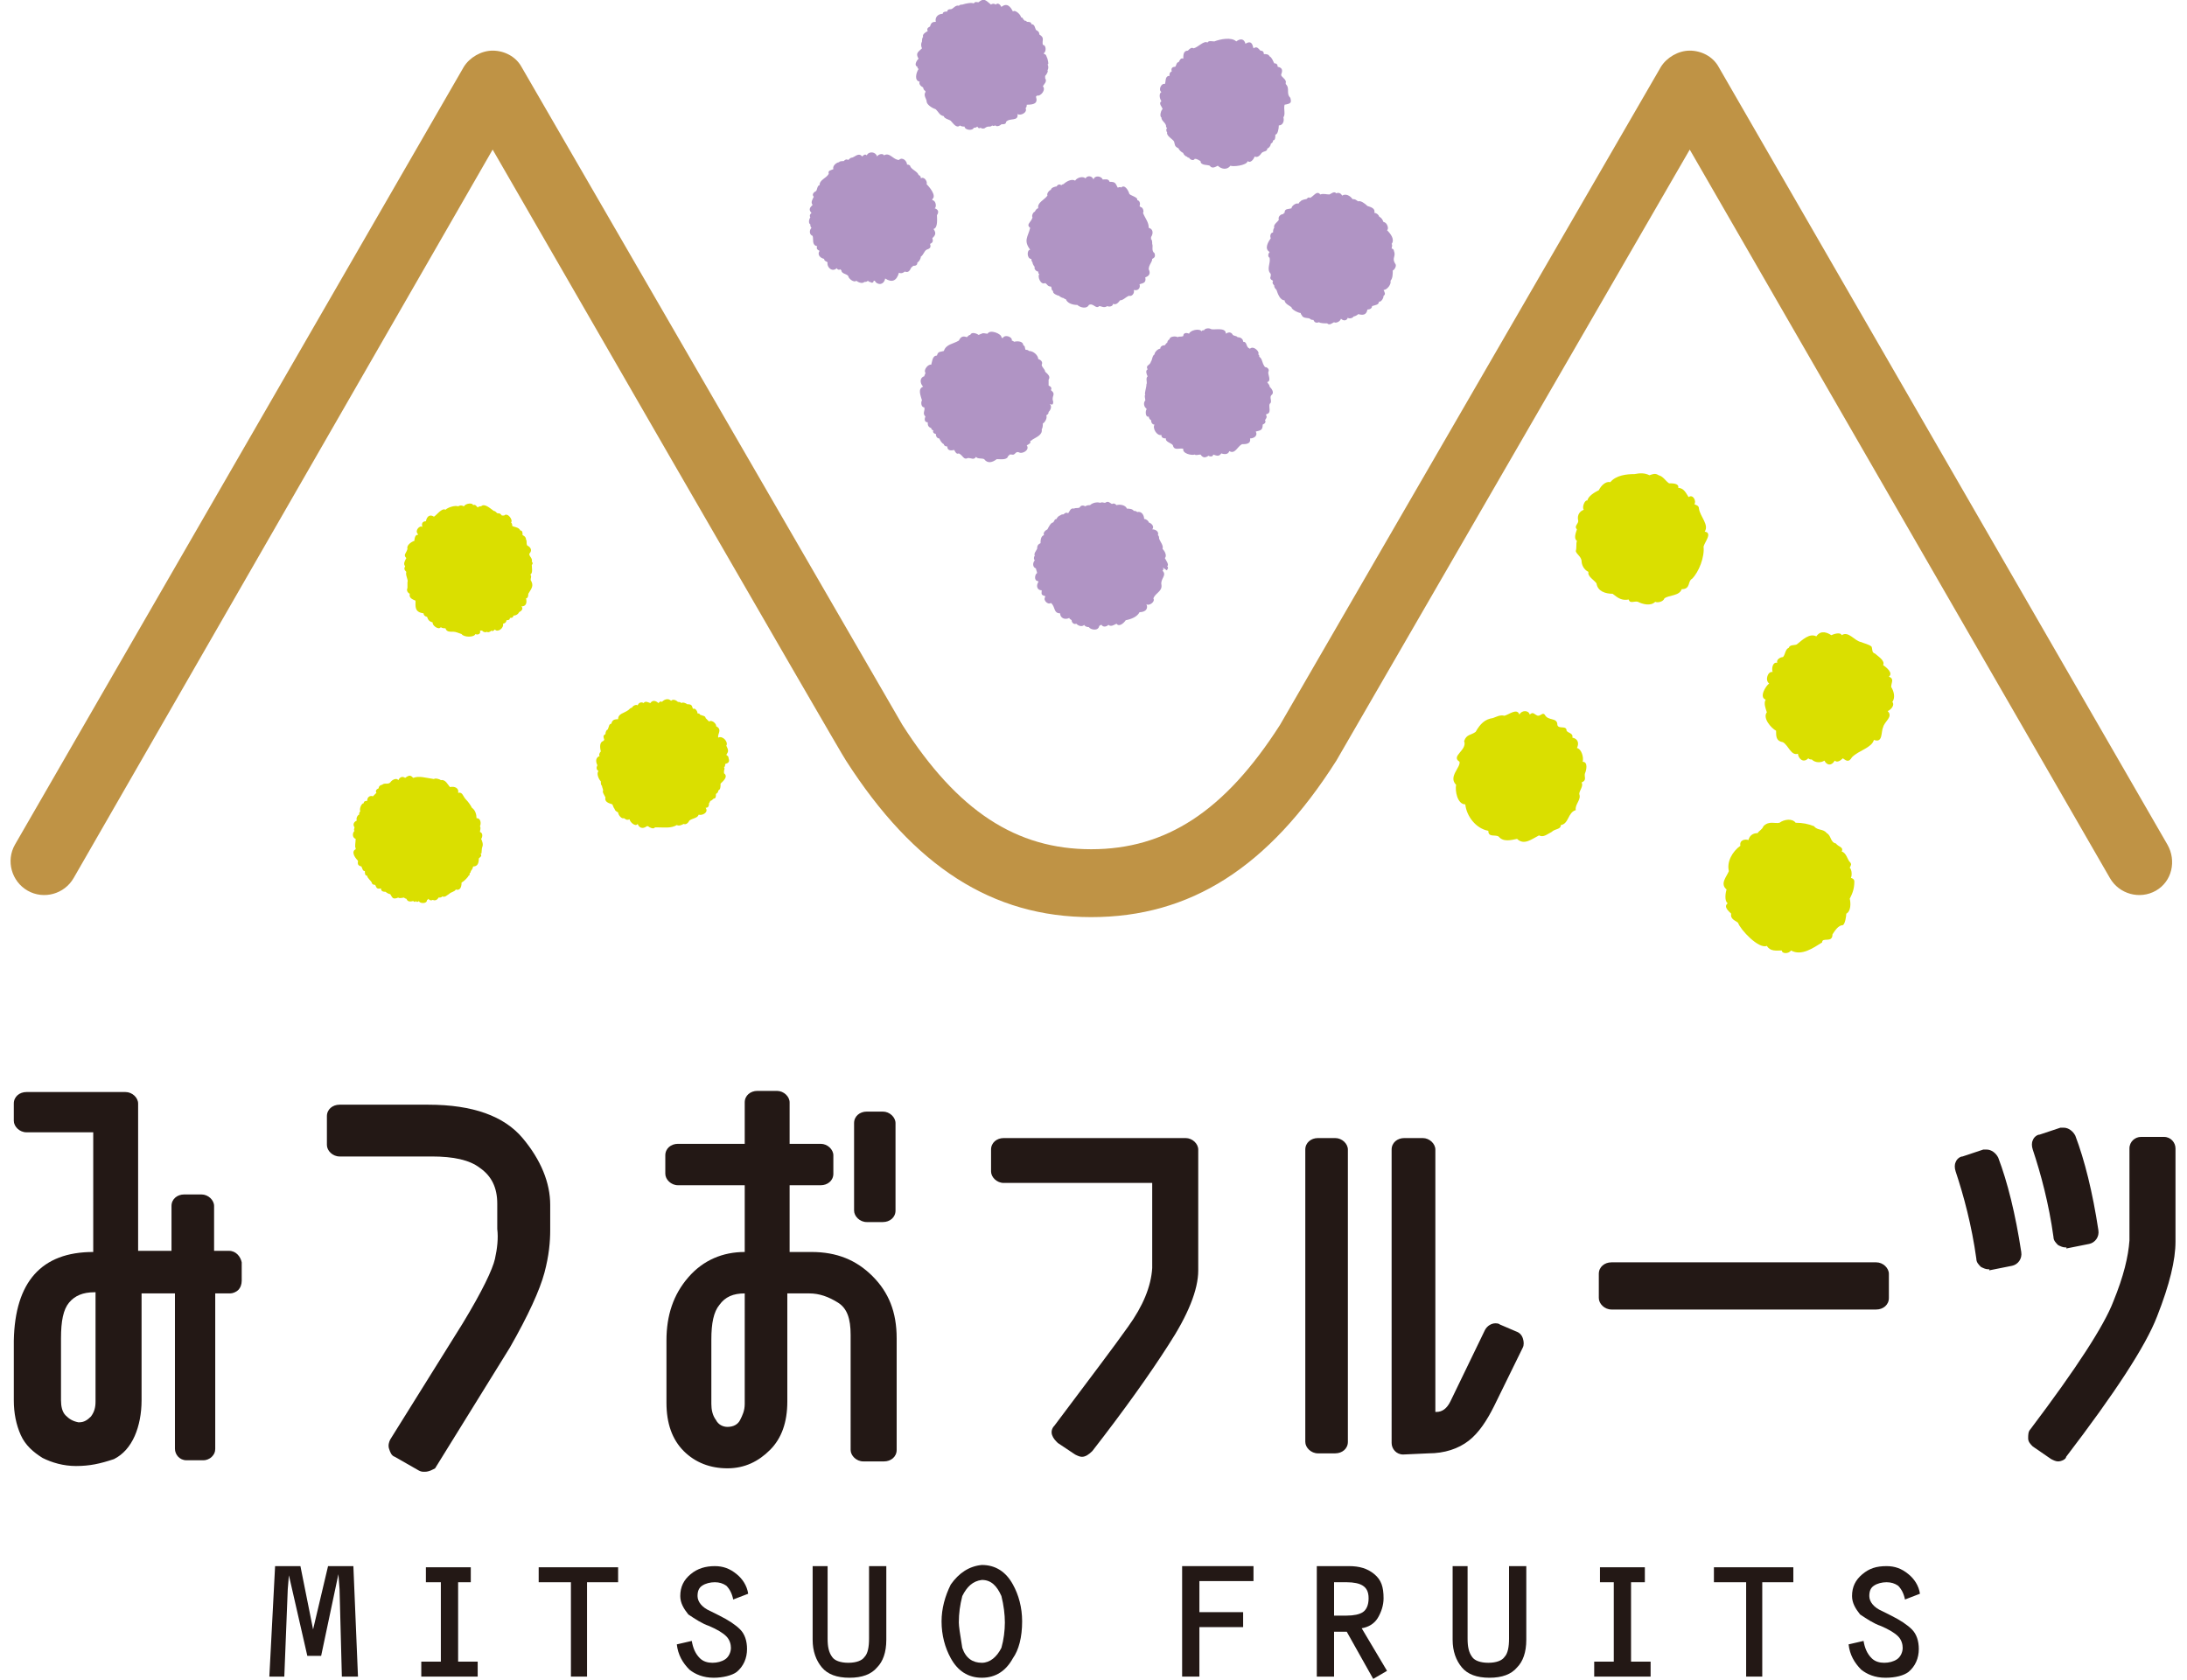 <?xml version="1.0" encoding="utf-8"?>
<!-- Generator: Adobe Illustrator 26.5.3, SVG Export Plug-In . SVG Version: 6.00 Build 0)  -->
<svg version="1.1" id="レイヤー_1" xmlns="http://www.w3.org/2000/svg" xmlns:xlink="http://www.w3.org/1999/xlink" x="0px"
	 y="0px" viewBox="0 0 190 146" style="enable-background:new 0 0 190 146;" xml:space="preserve">
<style type="text/css">
	.st0{fill:#DADF00;}
	.st1{fill:#DAE000;}
	.st2{fill:#BF9345;}
	.st3{fill:#B094C4;}
	.st4{fill:#231815;}
</style>
<g>
	<g>
		<path class="st0" d="M137.7,67.2c0.1-0.2,0.3-1-0.2-1c0.1-0.4-0.1-1.1-0.5-1.2c0.2-0.4,0.1-0.8-0.4-0.9c0.1-0.4-0.4-0.4-0.5-0.6
			c0-0.5-0.7-0.1-0.8-0.5c0-0.7-0.8-0.3-1.1-0.9c-0.2-0.2-0.3,0.1-0.6,0.1c-0.3-0.1-0.4-0.4-0.7-0.1c-0.1-0.4-0.7-0.4-0.9,0
			c-0.2-0.6-0.9,0-1.3,0.1c-0.4-0.1-0.7,0.1-1,0.2c-0.7,0.1-1.1,0.5-1.5,1.2c-0.4,0.3-0.8,0.2-1,0.8c0.3,0.8-1.2,1.3-0.4,1.8
			c0.1,0.5-1,1.3-0.3,2c-0.1,0.5,0.1,1.7,0.8,1.7c0.1,1,0.9,2.1,2,2.3c0,0.6,0.6,0.3,0.9,0.5c0.4,0.5,1.1,0.3,1.6,0.2
			c0.6,0.6,1.3,0,1.9-0.3c0.4,0.2,0.7-0.1,1.1-0.3c0.3-0.3,0.8-0.2,0.8-0.6c0.7-0.1,0.6-1.1,1.3-1.3c-0.1-0.5,0.5-0.9,0.3-1.4
			c0-0.3,0.4-0.7,0.2-1C137.9,67.8,137.6,67.5,137.7,67.2z"/>
		<path class="st0" d="M148.1,46.2C148.1,46.2,148.1,46.1,148.1,46.2c0.4-0.6-0.4-1.3-0.5-2c0-0.3-0.3-0.3-0.4-0.4
			c0.2-0.2-0.1-0.9-0.5-0.6c-0.2-0.3-0.4-0.8-0.9-0.8c0.1-0.4-0.5-0.4-0.8-0.4c-0.3-0.2-0.5-0.6-0.9-0.7c-0.3-0.2-0.5-0.1-0.8,0
			c-0.4-0.2-0.8-0.2-1.3-0.1c-0.7,0-1.6,0.1-2.1,0.7c-0.4-0.1-0.8,0.3-1,0.7c-0.4,0.2-0.9,0.5-1,0.9c-0.2-0.1-0.5,0.6-0.3,0.8
			c-0.3,0.1-0.6,0.4-0.5,0.9c0.1,0.3-0.4,0.5-0.1,0.8c-0.1,0.3-0.3,0.8,0,1c-0.1,0.3,0,0.5-0.1,0.9c0.1,0.3,0.4,0.4,0.5,0.8
			c0,0.4,0.2,0.8,0.6,1c-0.1,0.4,0.5,0.7,0.7,1c0.1,0.7,0.8,0.9,1.4,0.9c0.5,0.4,0.8,0.6,1.4,0.5c0.1,0.4,0.5,0.1,0.8,0.2
			c0.4,0.2,1.1,0.4,1.5,0c0.2,0.1,0.7,0,0.8-0.3c0.4-0.3,1.3-0.2,1.5-0.8c0.8,0,0.5-0.7,0.9-0.9c0.6-0.6,1.1-1.9,1-2.8
			C148.1,47.1,148.8,46.3,148.1,46.2z"/>
		<path class="st0" d="M164.4,61c0.3-0.4,0.1-1-0.1-1.3c0-0.4,0.3-0.7-0.2-0.9c0.4-0.3-0.2-0.8-0.5-1c0.2-0.4-0.5-0.8-0.7-1
			c-0.3-0.1-0.2-0.3-0.3-0.6c-0.2-0.2-0.7-0.3-0.9-0.4c-0.6-0.1-1.1-1-1.7-0.6c-0.1-0.3-0.7-0.1-0.9,0c-0.3-0.2-0.9-0.5-1.3,0.1
			c-0.6-0.3-1.2,0.3-1.7,0.7c-0.2,0.1-0.6,0-0.7,0.3c-0.3,0.1-0.3,0.6-0.5,0.8c-0.2,0-0.6,0.2-0.5,0.5c-0.4-0.1-0.5,0.5-0.4,0.8
			c-0.4-0.1-0.7,0.7-0.3,1c-0.3,0.2-0.9,1.2-0.3,1.4c-0.2,0.3,0,0.8,0.1,1.1c-0.4,0.5,0.4,1.4,0.8,1.6c0,0.5,0,0.9,0.6,1
			c0.5,0.3,0.7,1.2,1.3,1c0,0.3,0.4,0.9,0.9,0.4c0.1,0.1,0.2,0.1,0.3,0.1c0.3,0.3,0.8,0.3,1.1,0.1c0.2,0.4,0.6,0.5,0.9,0
			c0.2,0.2,0.5,0,0.7-0.2c0.3,0.2,0.5,0.4,0.8-0.1c0.6-0.6,1.7-0.8,1.9-1.5c0.8,0.3,0.6-0.7,0.8-1.1c0.1-0.5,0.9-0.9,0.4-1.4
			C164.4,61.6,164.6,61.2,164.4,61z"/>
		<path class="st1" d="M161.1,76.6c0-0.2-0.2-0.3-0.3-0.3c0.1-0.2,0.1-0.7-0.1-0.9c0.1-0.2,0.2-0.3,0-0.5c-0.2-0.2-0.3-0.8-0.7-0.9
			c0.2-0.4-0.3-0.4-0.5-0.7c-0.5-0.1-0.4-0.7-0.8-0.9c-0.3-0.4-0.8-0.2-1.1-0.6c-0.5-0.2-1-0.3-1.6-0.3c-0.3-0.4-1-0.3-1.4,0
			c-0.4,0.1-0.9-0.2-1.4,0.3c-0.1,0.3-0.4,0.4-0.5,0.6c-0.4,0-0.7,0.2-0.8,0.6c-0.3-0.1-0.8,0-0.7,0.5c-0.7,0.5-1.2,1.4-1,2.2
			c-0.2,0.5-0.8,1.1-0.2,1.6c-0.1,0.3-0.2,1,0.1,1.2c-0.4,0.3,0.1,0.7,0.3,0.9c-0.1,0.5,0.4,0.6,0.6,0.8c0.2,0.6,1.8,2.3,2.5,2
			c0.3,0.5,0.8,0.4,1.3,0.4c0,0.3,0.6,0.3,0.8,0c0.9,0.5,1.9-0.2,2.7-0.7c0-0.5,0.9,0.1,0.9-0.7c0.2-0.3,0.5-0.8,0.9-0.8
			c0.2-0.1,0.3-0.8,0.3-1c0.4-0.2,0.4-0.9,0.3-1.3C160.9,77.7,161.1,77.3,161.1,76.6z"/>
	</g>
	<g>
		<path class="st0" d="M41.9,73.6c0.1-0.2,0-0.5-0.1-0.7c0.1-0.1,0.2-0.5-0.1-0.6c0-0.2,0.1-0.3,0-0.5c0.1-0.2,0.1-0.7-0.3-0.7
			c0-0.3-0.1-0.7-0.4-0.9c-0.1-0.2-0.3-0.5-0.5-0.7c-0.3-0.3-0.3-0.7-0.7-0.6c0.1-0.4-0.3-0.6-0.7-0.5c-0.2-0.2-0.4-0.7-0.8-0.6
			c-0.1-0.1-0.5-0.2-0.6-0.1c-0.7-0.1-1.3-0.3-1.8-0.1c-0.2-0.2-0.3-0.3-0.7,0c-0.3-0.2-0.5,0-0.6,0.2c-0.1-0.2-0.5-0.1-0.7,0.2
			c-0.2,0.2-0.5,0-0.7,0.2c-0.1,0-0.3,0.1-0.3,0.3c-0.2,0.1-0.3,0.2-0.2,0.4c-0.1,0.1-0.2,0.2-0.3,0.3c-0.3-0.1-0.5,0.1-0.5,0.4
			c-0.1,0-0.3,0-0.3,0.2c-0.2,0-0.4,0.5-0.3,0.7c-0.1,0.1-0.1,0.2-0.1,0.3c-0.1,0-0.3,0.3-0.2,0.5c-0.2,0.1-0.4,0.3-0.2,0.6
			c0,0.1-0.1,0.2,0,0.3c-0.2,0.2-0.2,0.6,0.1,0.7c0,0,0,0,0,0c0,0.3-0.1,0.7,0,0.8c0,0,0,0,0,0.1c-0.4,0.2-0.1,0.7,0.2,1
			c0,0.2-0.1,0.4,0.3,0.5c0.1,0.2,0.1,0.4,0.3,0.4c0,0.2,0,0.4,0.2,0.4c0,0.2,0.3,0.4,0.4,0.6c0,0.1,0.1,0.2,0.3,0.2
			c0.1,0.2,0.1,0.4,0.5,0.3c0,0.2,0.1,0.3,0.4,0.3c0.1,0.1,0.3,0.2,0.4,0.2c0.2,0.3,0.2,0.5,0.7,0.3c0.1,0.1,0.4,0,0.5,0
			c0,0,0.1,0.1,0.2,0.1c0.1,0.2,0.2,0.3,0.6,0.2c0.1,0.1,0.2,0.1,0.2,0c0.1,0.1,0.2,0.1,0.3,0c0,0.2,0.7,0.3,0.7-0.1
			c0.1,0,0.1-0.1,0.1-0.1c0.1,0.1,0.2,0.2,0.4,0.1c0.2,0.1,0.4,0,0.5-0.2c0.1,0,0.3,0,0.3-0.1c0.3,0.1,0.4-0.1,0.6-0.2
			c0.2-0.2,0.5-0.2,0.6-0.4c0.3,0.1,0.5-0.1,0.5-0.6c0,0,0,0,0,0c0.2-0.1,0.6-0.5,0.6-0.6c0.1,0,0.1-0.1,0.1-0.2
			c0.1-0.1,0.1-0.1,0.1-0.2c0.1-0.1,0.2-0.3,0.2-0.4c0.4,0,0.5-0.3,0.5-0.7c0.2-0.2,0.3-0.2,0.1-0.5C41.9,74.4,41.8,73.9,41.9,73.6z
			"/>
		<path class="st0" d="M46.1,50.4c0-0.2,0.1-0.3,0-0.4c0-0.1,0-0.1,0-0.1c0.2-0.1,0.1-0.6,0.1-0.8c0.1-0.1,0.1-0.2,0-0.3
			c0.1-0.3-0.3-0.5-0.2-0.7c0.2-0.2,0.2-0.5-0.2-0.7c-0.1-0.2,0-0.4-0.1-0.5c0-0.2-0.1-0.3-0.3-0.4c0-0.2,0-0.4-0.2-0.4
			c-0.1-0.3-0.6-0.3-0.7-0.4c0-0.1,0-0.2-0.1-0.3c0.2-0.2-0.3-0.9-0.6-0.6c0,0-0.1,0-0.2,0c-0.1-0.1-0.1-0.2-0.4-0.2
			c-0.1-0.1-0.2-0.2-0.3-0.2c-0.3-0.2-0.8-0.7-1.1-0.4c-0.1,0-0.2,0-0.3,0.1c-0.1-0.1-0.2-0.3-0.4-0.2c0-0.2-0.6-0.2-0.8,0.1
			c-0.2-0.1-0.3-0.1-0.5,0c-0.3-0.1-0.9,0.1-1.1,0.3c-0.3-0.2-0.8,0.5-1,0.6c-0.3-0.2-0.6-0.1-0.7,0.4c-0.3,0-0.4,0.2-0.3,0.5
			c0,0,0,0,0,0c-0.2-0.2-0.7,0.3-0.4,0.6c0,0,0,0.1,0,0.1c-0.2-0.1-0.3,0.3-0.3,0.5c-0.3,0.1-0.7,0.4-0.6,0.7
			c-0.1,0.4-0.4,0.5-0.1,0.8c-0.1,0.2-0.3,0.5-0.1,0.7c-0.1,0.2-0.1,0.3,0.1,0.5c-0.1,0.3,0.2,0.7,0.1,0.9c0,0.2,0,0.3,0,0.5
			c-0.1,0.2,0,0.4,0.2,0.5c-0.1,0.4,0.3,0.5,0.5,0.6c0,0.5-0.1,1,0.7,1.1c0,0.2,0.2,0.3,0.3,0.3c0.1,0.3,0.2,0.4,0.5,0.5
			c-0.1,0.2,0.5,0.7,0.7,0.4c0.1,0.1,0.3,0.1,0.4,0.1c0.1,0.3,0.3,0.3,0.7,0.3c0.2,0,0.4,0.1,0.7,0.2c0.2,0.3,1.1,0.3,1.2,0
			c0.2,0.1,0.5,0,0.4-0.3c0.1,0,0.1,0,0.2,0c0,0.1,0.3,0.2,0.4,0.1c0.1,0.1,0.3,0,0.4-0.1c0.1,0.1,0.2,0,0.3-0.1
			c0.2,0.3,0.8-0.1,0.7-0.5c0.1,0,0.3-0.1,0.3-0.3c0.1,0,0.3,0,0.3-0.2c0.1,0,0.3,0,0.3-0.2c0.2,0,0.4-0.1,0.5-0.3
			c0.2-0.1,0.4-0.3,0.2-0.5c0.4,0,0.5-0.3,0.4-0.7c0.1,0,0.2-0.1,0.2-0.4C46.2,51.1,46.4,50.9,46.1,50.4z"/>
		<path class="st0" d="M63.3,65.9c0-0.2-0.1-0.2-0.2-0.3c0.2-0.3,0.2-0.4,0-0.8c0.2-0.3-0.3-0.9-0.7-0.7c-0.1-0.3,0.4-0.7-0.2-1
			c0.1-0.1-0.3-0.6-0.6-0.4c-0.1-0.1-0.2-0.2-0.3-0.3c0-0.2-0.3-0.2-0.5-0.3c0-0.1-0.1-0.1-0.2-0.1c0-0.2-0.2-0.5-0.4-0.4
			c-0.1-0.3-0.1-0.4-0.5-0.4c-0.1-0.1-0.4-0.2-0.5-0.1c-0.1-0.1-0.2-0.1-0.3-0.1c-0.1-0.1-0.4-0.3-0.6-0.1c-0.2-0.2-0.5-0.2-0.8,0.1
			c-0.1-0.1-0.2,0-0.3,0.1c-0.2-0.2-0.5-0.3-0.7,0c-0.3-0.1-0.4-0.2-0.6,0c-0.1-0.1-0.4-0.1-0.5,0.2c-0.1-0.1-0.4,0-0.5,0.2
			c-0.1,0-0.2,0.1-0.3,0.2c-0.4,0.3-0.9,0.3-0.9,0.8c-0.4,0-0.5,0.1-0.6,0.4c-0.2,0-0.2,0.3-0.3,0.5c-0.1,0-0.2,0.2-0.2,0.4
			c-0.2,0.1-0.2,0.2-0.1,0.5c0,0-0.1,0.1-0.1,0.1c-0.3,0.1-0.3,0.5-0.2,0.9c-0.1,0.1-0.2,0.3-0.1,0.4c-0.3,0.1-0.4,0.4-0.2,0.8
			c-0.1,0.2-0.1,0.4,0.1,0.5c-0.2,0.2,0,0.7,0.2,0.9c0,0.2,0,0.3,0.1,0.4c0,0.1,0.1,0.3,0.1,0.4c-0.1,0.1,0.1,0.4,0.2,0.6
			c-0.1,0.4,0.3,0.5,0.6,0.6c0.1,0.2,0.1,0.3,0.2,0.4c0,0.1,0.1,0.2,0.3,0.3c0,0.2,0.3,0.6,0.5,0.5c0.2,0.1,0.2,0.2,0.5,0.1
			c0,0.2,0.5,0.7,0.7,0.4c0.1,0.3,0.4,0.5,0.8,0.2c0,0,0,0,0.1,0c0.1,0.1,0.5,0.3,0.6,0.1c0,0,0.1,0,0.2,0c0.6,0,1.2,0.1,1.7-0.2
			c0.2,0.1,0.4,0,0.6-0.1c0.2,0.1,0.4-0.1,0.5-0.3c0.3-0.2,0.7-0.2,0.8-0.5c0.3,0.1,0.9-0.2,0.6-0.6c0.2,0,0.3-0.1,0.3-0.4
			c0,0,0.1-0.1,0.1-0.2c0.1,0,0.2-0.1,0.3-0.2c0.2,0,0.2-0.2,0.2-0.4c0.1-0.1,0.2-0.1,0.2-0.3c0.2-0.1,0.2-0.3,0.2-0.6
			c0.2-0.2,0.7-0.6,0.3-0.9c0-0.1,0-0.1,0-0.2c0-0.1,0.1-0.2,0-0.3c0.1-0.1,0.1-0.2,0.1-0.3C63.3,66.3,63.4,66.2,63.3,65.9z"/>
	</g>
	<path class="st2" d="M188.3,73.4l-39-67.6c-0.5-0.9-1.5-1.4-2.5-1.4s-2,0.6-2.5,1.4L111.2,63c-4.8,7.5-9.9,10.8-16.4,10.8
		c-6.5,0-11.6-3.3-16.4-10.8L45.3,5.8c-0.5-0.9-1.5-1.4-2.5-1.4s-2,0.6-2.5,1.4l-39,67.6c-0.8,1.4-0.3,3.2,1.1,4
		c1.4,0.8,3.2,0.3,4-1.1L42.8,13c0,0,30.6,53.1,30.7,53.1c5.9,9.2,12.7,13.6,21.3,13.6c8.6,0,15.4-4.3,21.3-13.6
		c0,0,30.7-53.1,30.7-53.1l36.5,63.3c0.8,1.4,2.6,1.9,4,1.1C188.7,76.6,189.1,74.8,188.3,73.4z"/>
	<g>
		<path class="st3" d="M81.4,18.7c0.2-0.3,0.1-0.5-0.2-0.6c0.2-0.1,0.1-0.7-0.2-0.7c0,0,0,0,0-0.1c0.4-0.3-0.3-1.1-0.5-1.3
			c0.1-0.2-0.2-0.7-0.5-0.5c0-0.1,0-0.2-0.2-0.3c-0.1-0.3-0.5-0.4-0.7-0.7c0-0.1-0.1-0.2-0.3-0.2c0-0.3-0.4-0.7-0.7-0.4
			c-0.5,0-0.8-0.7-1.3-0.4c-0.1-0.2-0.5-0.1-0.6,0.1c-0.1-0.4-0.7-0.5-0.9-0.1c-0.1-0.1-0.2-0.1-0.4,0.1c-0.3-0.4-0.7,0.1-0.9,0.1
			c-0.1,0-0.2,0.1-0.3,0.2c-0.2-0.1-0.3,0-0.4,0.1c-0.1,0-0.4,0-0.4,0.1c-0.2,0-0.6,0.3-0.5,0.6c-0.2,0.1-0.5,0.1-0.4,0.4
			c-0.2,0.4-0.8,0.5-0.8,1c-0.2,0-0.2,0.4-0.3,0.5c-0.2,0.1-0.4,0.3-0.2,0.5c-0.1,0.2-0.3,0.5-0.1,0.7c-0.2,0.2-0.4,0.4-0.1,0.7
			c-0.1,0.1-0.2,0.2-0.1,0.4c-0.1,0.1-0.2,0.5,0,0.6c0,0.1,0,0.2,0.1,0.3c-0.2,0.2-0.2,0.6,0.1,0.7c0.1,0.3-0.1,0.8,0.4,0.9
			c-0.1,0.2,0,0.3,0.2,0.4c-0.2,0.3,0,0.6,0.4,0.7c0,0.2,0.2,0.2,0.3,0.3c-0.1,0.4,0.4,0.9,0.8,0.5c0,0.1,0.2,0.2,0.3,0.1
			c0,0,0.1,0.1,0.1,0.1c0,0.3,0.5,0.3,0.6,0.5c0,0.2,0.5,0.6,0.7,0.4c0.1,0.1,0.5,0.3,0.7,0.1c0.1,0,0.2,0,0.3-0.1
			c0.1,0.1,0.1,0.1,0.2,0.1c0.1,0.1,0.3,0.1,0.3-0.1c0,0,0.1,0,0.1,0c0.2,0.4,0.8,0.4,0.9-0.2c0.6,0.4,1,0.2,1.2-0.5
			c0.2,0.1,0.4,0,0.5-0.1c0.3,0.1,0.4,0,0.6-0.4c0.1,0,0.1,0,0.1-0.1c0.2,0,0.4,0,0.4-0.3c0.1,0,0.3-0.3,0.3-0.5
			c0.2-0.1,0.3-0.5,0.5-0.6c0.3-0.1,0.4-0.2,0.3-0.5c0.2-0.1,0.3-0.2,0.2-0.5c0.2-0.2,0.4-0.4,0.1-0.8C81.5,19.8,81.4,19,81.4,18.7z
			"/>
		<path class="st3" d="M91.5,34.9c-0.2-0.5,0.3-0.6-0.2-1c0.1-0.2,0-0.3-0.2-0.4c0-0.1,0-0.1,0-0.2c0-0.1,0-0.2,0-0.3
			c0.2-0.3-0.1-0.5-0.3-0.7c0-0.2-0.3-0.4-0.3-0.6c0.1-0.2,0-0.4-0.3-0.5c0-0.3-0.4-0.7-0.8-0.7c-0.1-0.1-0.2-0.1-0.3-0.1
			c-0.1-0.2,0-0.3-0.2-0.4c0-0.3-0.4-0.4-0.8-0.3c0,0-0.1-0.1-0.2-0.1c0.1-0.3-0.6-0.6-0.8-0.2c0,0-0.1-0.1-0.1-0.1
			c0-0.3-1-0.7-1.2-0.3c-0.2,0-0.4-0.1-0.5,0c-0.1,0-0.2,0.1-0.3,0.1c-0.1-0.1-0.6-0.3-0.7,0c-0.1,0-0.2,0.1-0.3,0.2
			c-0.3-0.1-0.5-0.1-0.7,0.3c-0.5,0.3-1.1,0.3-1.3,0.9c-0.3,0.1-0.5,0-0.6,0.4c-0.4,0-0.4,0.5-0.5,0.8c-0.2-0.1-0.7,0.4-0.5,0.7
			c0,0.1-0.1,0.2-0.1,0.3c-0.4,0.1-0.4,0.6-0.1,0.9c-0.5,0.2-0.2,0.8-0.1,1.2c-0.1,0.1-0.1,0.6,0.2,0.6c0.1,0.3-0.2,0.5,0.1,0.8
			c-0.1,0.2-0.1,0.5,0.2,0.5c0,0.2,0,0.4,0.3,0.5c0,0.1,0.1,0.2,0.2,0.2c-0.1,0.1,0,0.3,0.2,0.3c0,0.2,0.1,0.4,0.3,0.4
			c0.1,0.2,0.2,0.4,0.4,0.5c0,0.1,0.1,0.2,0.3,0.2c0,0.3,0.2,0.4,0.6,0.3c0.1,0.2,0.2,0.4,0.4,0.3c0.4,0.2,0.4,0.6,0.8,0.4
			c0.3,0,0.5,0.2,0.7-0.1c0.1,0.2,0.5,0.1,0.7,0.2c0.3,0.4,0.7,0.3,1.1,0c0.4,0,0.9,0.1,1-0.3c0,0,0.1,0,0.1-0.1c0.1,0,0.2,0,0.2,0
			c0.3,0.1,0.3-0.3,0.6-0.2c0.3,0.2,1-0.2,0.7-0.6c0.2-0.1,0.4-0.2,0.3-0.4c0.1,0,0.1,0,0.2-0.1c0.3-0.2,0.9-0.4,0.8-0.9
			c0.1-0.1,0.1-0.4,0.1-0.5c0.2-0.1,0.4-0.5,0.3-0.7c0.1-0.1,0.2-0.1,0.2-0.3c0.2-0.2,0.3-0.5,0.1-0.7
			C91.4,35.2,91.5,35.2,91.5,34.9z"/>
		<path class="st3" d="M100.1,21.2c0-0.1,0-0.4-0.1-0.4c0-0.1,0-0.2,0-0.2c0.2-0.3,0.2-0.7-0.2-0.8c0-0.5-0.3-0.8-0.5-1.3
			c0.1-0.1,0-0.5-0.2-0.5c0,0-0.1-0.1-0.1-0.1c0.1-0.2,0-0.5-0.2-0.5c0.1-0.3-0.7-0.4-0.7-0.6c-0.1-0.3-0.4-0.8-0.7-0.5
			c-0.1-0.1-0.2,0-0.3,0c-0.2-0.4-0.2-0.5-0.7-0.5c-0.1-0.3-0.4-0.2-0.6-0.2c-0.1-0.3-0.7-0.4-0.8,0c-0.1-0.3-0.5-0.4-0.7-0.1
			c-0.2-0.2-0.7-0.1-0.9,0.2c-0.3-0.2-0.8,0.1-1,0.3c-0.1,0-0.2,0.1-0.2,0.1c-0.1-0.1-0.3-0.1-0.4,0.1c-0.1,0-0.5,0.1-0.5,0.3
			c-0.1,0-0.4,0.3-0.3,0.5c-0.3,0.4-0.9,0.6-0.8,1.1c-0.1,0-0.2,0.1-0.3,0.3c-0.1,0-0.3,0.3-0.2,0.5c-0.1,0.4-0.6,0.6-0.2,0.9
			c-0.2,0.8-0.6,1.1,0,1.9c-0.3,0-0.3,0.8,0.1,0.8c0,0,0,0.2,0.1,0.3c0,0.1,0.1,0.3,0.2,0.4c-0.1,0.1,0.1,0.4,0.3,0.4
			c0,0.1,0,0.2,0.1,0.2c-0.2,0.2,0.1,1,0.5,0.8c0.2,0.1,0.2,0.3,0.5,0.3c0.1,0.1,0,0.3,0.2,0.4c-0.1,0.2,0.4,0.4,0.5,0.4
			c0.1,0.1,0.3,0.2,0.4,0.2c0.1,0.1,0.2,0.1,0.2,0.1c0.1,0.3,0.5,0.5,1,0.5c0.2,0.2,0.8,0.4,1,0c0.4-0.2,0.6,0.4,0.9,0.1
			c0.2,0,0.4,0.2,0.7,0c0.2,0.1,0.5,0,0.5-0.2c0.2,0.1,0.4,0,0.6-0.3c0.3,0,0.5-0.3,0.8-0.4c0.2,0.1,0.5-0.2,0.4-0.5
			c0.4,0.1,0.6-0.2,0.5-0.5c0.3-0.1,0.6-0.1,0.5-0.6c0.3-0.1,0.5-0.3,0.3-0.7c0-0.4,0.3-0.6,0.3-0.9c0.2-0.1,0.3-0.2,0.2-0.5
			C100,21.8,100.2,21.4,100.1,21.2z"/>
		<path class="st3" d="M101.4,49.5c0.1-0.1,0.1-0.2,0-0.3c0.2-0.1-0.1-0.5-0.2-0.7c0.2-0.2,0-0.6-0.2-0.8c0.1-0.3-0.2-0.6-0.3-0.9
			c0-0.1,0-0.2-0.1-0.3c0.1-0.3-0.2-0.5-0.5-0.5c0.2-0.2,0-0.5-0.3-0.6c0-0.1-0.2-0.3-0.4-0.3c0-0.3-0.2-0.7-0.6-0.6
			c-0.1-0.1-0.2-0.1-0.3-0.1c-0.1-0.2-0.5-0.2-0.6-0.2c-0.1-0.3-0.6-0.4-0.9-0.3c-0.1-0.1-0.2-0.2-0.4-0.1c-0.2-0.1-0.3-0.3-0.6-0.1
			c-0.1,0-0.3-0.1-0.4,0c-0.3-0.1-0.7,0-0.9,0.2c-0.1,0-0.3,0-0.4,0.1c-0.2-0.1-0.4-0.1-0.5,0.1c-0.2,0.1-0.3,0-0.5,0.1
			c-0.3-0.1-0.4,0.3-0.5,0.4c-0.2-0.1-0.3,0-0.4,0.1c-0.1,0-0.2,0-0.3,0.1c-0.1,0-0.3,0.2-0.3,0.3c-0.2,0-0.2,0.2-0.3,0.3
			c-0.2,0-0.4,0.4-0.5,0.6c-0.2,0.1-0.4,0.3-0.3,0.5c-0.3,0.1-0.3,0.5-0.3,0.7c-0.2,0.1-0.3,0.2-0.3,0.5c-0.1,0.2-0.3,0.4-0.2,0.6
			c-0.1,0.1-0.1,0.3,0,0.4c-0.2,0.2-0.2,0.6,0.1,0.7c0,0.1,0.1,0.3,0.1,0.4c-0.2,0.1-0.3,0.7,0.1,0.7c0,0,0,0.1,0,0.1
			c-0.2,0.3-0.1,0.7,0.3,0.7c0,0.3-0.1,0.4,0.3,0.5c0,0,0,0.1,0,0.1c-0.2,0.2,0.2,0.7,0.5,0.5c0.4,0.3,0.2,0.9,0.8,0.9
			c0,0.4,0.4,0.6,0.8,0.4c0,0.1,0.1,0.1,0.2,0.2c0,0.2,0.2,0.4,0.4,0.3c0.2,0.2,0.5,0.3,0.7,0.1c0,0.1,0.2,0.2,0.4,0.2
			c0.1,0.2,0.8,0.4,0.9-0.1c0.1-0.1,0.2-0.1,0.2-0.1c0.1,0.2,0.4,0.2,0.6,0c0.2,0.2,0.5,0,0.7-0.1c0.2,0.3,0.6,0,0.8-0.3
			c0.5-0.1,1-0.3,1.2-0.7c0.4,0,0.8-0.2,0.6-0.7c0,0,0,0,0,0c0.2,0.2,0.8-0.2,0.6-0.5c0.2-0.5,0.8-0.6,0.7-1.2
			c-0.1-0.5,0.5-0.8,0.1-1.2c0.1-0.1,0.1-0.2,0-0.3C101.4,49.6,101.4,49.6,101.4,49.5z"/>
		<path class="st3" d="M112.1,8.5c-0.4-0.4,0-0.8-0.4-1.2c0-0.1,0-0.1,0-0.1c0.1-0.3-0.4-0.5-0.4-0.7c0.1-0.3,0.2-0.6-0.3-0.7
			c0-0.2-0.1-0.3-0.3-0.3c-0.1-0.2-0.2-0.5-0.4-0.6c-0.1-0.2-0.3-0.2-0.5-0.2c0-0.2-0.1-0.3-0.3-0.3c-0.2-0.2-0.3-0.4-0.6-0.2
			c-0.1-0.4-0.2-0.7-0.7-0.4c-0.1-0.4-0.4-0.5-0.8-0.2c-0.4-0.4-1.4-0.2-1.9,0c-0.2,0-0.5-0.1-0.6,0.1c-0.3-0.2-0.8,0.4-1.2,0.5
			c-0.2-0.1-0.3,0-0.5,0.2c-0.4,0-0.4,0.4-0.4,0.7c-0.2-0.1-0.3,0.1-0.4,0.3c-0.2,0-0.2,0.3-0.3,0.4c-0.2,0-0.4,0.1-0.3,0.4
			c-0.2,0.1-0.2,0.2-0.2,0.4c0,0-0.1,0-0.1,0c-0.3,0.1-0.2,0.5-0.3,0.7c-0.3-0.1-0.6,0.5-0.3,0.7c-0.2,0.1-0.2,0.5,0,0.8
			c-0.3,0.2,0.1,0.5,0.1,0.7c-0.1,0-0.3,0.6-0.1,0.7c0,0.3,0.3,0.4,0.4,0.7c0,0.1,0,0.2,0.1,0.2c-0.1,0.1-0.1,0.3,0,0.4
			c-0.1,0.3,0.5,0.6,0.6,0.8c0.1,0.3,0,0.4,0.4,0.6c0,0.1,0.2,0.3,0.4,0.4c0,0.1,0.2,0.3,0.3,0.3c0.1,0.1,0.1,0.1,0.2,0.1
			c0.1,0.2,0.4,0.3,0.5,0.1c0.2,0,0.3,0.1,0.5,0.2c0,0.4,0.6,0.3,0.8,0.4c0.2,0.3,0.5,0.1,0.7,0c0.3,0.3,0.8,0.4,1.1,0
			c0.2,0.1,1.4,0,1.5-0.4c0.2,0.2,0.5-0.1,0.6-0.4c0.2,0.1,0.4,0,0.6-0.3c0.2-0.2,0.5-0.1,0.5-0.4c0.1,0,0.3-0.2,0.3-0.4
			c0.1-0.1,0.2-0.1,0.2-0.3c0.2,0,0.2-0.3,0.2-0.5c0.2,0,0.3-0.5,0.3-0.8c0,0,0,0,0,0c0.3,0,0.5-0.3,0.4-0.7c0.2-0.3,0-0.7,0.1-1.1
			C112.2,9,112.2,8.9,112.1,8.5z"/>
		<path class="st3" d="M91,5.1c-0.1-0.2-0.1-0.4-0.3-0.4c0,0,0,0,0-0.1c0.2-0.1,0.2-0.7-0.1-0.7c-0.1-0.4,0.2-0.6-0.3-0.9
			c0-0.2-0.1-0.3-0.3-0.4c-0.1-0.2-0.1-0.5-0.4-0.5c0-0.2-0.2-0.2-0.4-0.2c0-0.1-0.1-0.1-0.2-0.1c0,0,0-0.1-0.1-0.1
			c0-0.1-0.1-0.2-0.2-0.2c0-0.2-0.5-0.7-0.7-0.5c-0.2-0.4-0.5-0.8-1-0.4c0,0,0,0,0,0c-0.1-0.2-0.3-0.4-0.5-0.2
			c-0.1-0.1-0.3-0.1-0.4,0C85.6,0,85.5-0.2,85,0.2c-0.1,0-0.3-0.1-0.4,0.1c-0.2-0.1-0.7,0-1,0.1c-0.1,0-0.2,0-0.3,0.1
			c-0.3-0.1-0.5,0.3-0.7,0.3c-0.1,0-0.3,0-0.3,0.2c-0.1,0-0.4,0-0.4,0.2c-0.4,0-0.7,0.3-0.6,0.7c-0.2,0-0.4,0-0.5,0.4
			c-0.2,0.1-0.3,0.2-0.2,0.4c-0.2,0.1-0.5,0.3-0.4,0.5c-0.1,0.1-0.1,0.3-0.1,0.4C80,3.8,80,4,80.1,4.2c-0.3,0.3-0.6,0.4-0.3,0.9
			c-0.2,0.2-0.4,0.6-0.1,0.7c0,0.1,0,0.1,0.1,0.2c-0.2,0.3-0.4,1,0.1,1.1c-0.1,0.2,0.1,0.4,0.3,0.5c0,0.1,0.1,0.3,0.2,0.3
			c0,0.1,0,0.1,0,0.1c-0.2,0.3,0.1,0.6,0.1,0.8c0,0.3,0.5,0.6,0.8,0.7c0.3,0.3,0.3,0.5,0.7,0.6c0,0.2,0.5,0.3,0.6,0.4
			c0.2,0.2,0.5,0.7,0.8,0.4c0.1,0.1,0.3,0.1,0.4,0.1c0,0.3,0.7,0.4,0.8,0.1c0.1,0,0.2,0,0.3-0.1c0.1,0.1,0.1,0.2,0.3,0.1
			c0.1,0.1,0.3,0.1,0.4,0c0.3-0.2,0.4,0,0.6-0.2c0.1,0.1,0.2,0,0.3,0c0,0.1,0.3,0.1,0.5-0.1c0.2,0,0.4,0,0.4-0.2
			c0.3-0.4,1.1,0,1-0.7c0.2,0.2,0.9-0.1,0.7-0.5c0.1-0.1,0.1-0.2,0.1-0.3C89.8,9.1,90.2,9,90,8.4c0,0,0.1-0.1,0.1-0.1
			c0.3,0.1,0.8-0.5,0.5-0.8c0.1-0.2,0.4-0.4,0.2-0.7c0-0.1,0-0.1,0-0.2c0.1-0.1,0.3-0.4,0.2-0.5c0.1-0.1,0.1-0.4,0-0.5
			C91.1,5.6,91.1,5.5,91,5.1z"/>
		<path class="st3" d="M110.5,34.3c0.2-0.2,0-0.5-0.2-0.7c0-0.2-0.2-0.3-0.2-0.4c0.4-0.1,0-0.7,0.1-0.9c0.1-0.2-0.1-0.4-0.3-0.4
			c-0.3-0.4-0.2-0.7-0.5-0.9c0-0.1,0-0.2-0.1-0.2c0.2-0.2-0.4-0.8-0.7-0.5c-0.4-0.1-0.2-0.6-0.6-0.6c0-0.3-0.3-0.4-0.5-0.4
			c0-0.1-0.3-0.1-0.4-0.2c-0.1-0.2-0.3-0.3-0.6-0.1c0-0.6-1-0.3-1.3-0.4c-0.1-0.1-0.5-0.1-0.6,0.1c-0.1,0-0.2,0-0.2,0.1
			c-0.2-0.3-1-0.1-1.1,0.2c-0.2-0.1-0.5-0.1-0.5,0.2c-0.2,0.1-0.3,0-0.5,0.1c-0.1-0.1-0.7-0.1-0.7,0.2c-0.1,0-0.2,0.2-0.2,0.3
			c-0.1,0-0.1,0.1-0.2,0.2c-0.2,0-0.4,0.1-0.4,0.3c-0.2,0-0.5,0.3-0.5,0.5c-0.2,0.1-0.2,0.5-0.3,0.6c-0.1,0.4-0.5,0.3-0.3,0.7
			c-0.2,0.1-0.1,0.4,0,0.6c-0.2,0.2,0,0.5-0.1,0.7c0,0.3-0.2,0.8-0.1,0.9c-0.1,0.1,0,0.3,0,0.5c-0.2,0.2-0.1,0.6,0.1,0.7
			c0,0,0,0.1,0,0.1c-0.1,0.1-0.1,0.7,0.2,0.6c0,0.1,0.1,0.3,0.2,0.3c0,0.2,0.1,0.4,0.3,0.4c-0.2,0.3,0.2,1,0.6,0.9
			c0,0.2,0.1,0.3,0.4,0.3c-0.1,0.3,0.5,0.4,0.6,0.6c0.1,0.5,0.6,0.2,0.9,0.3c-0.1,0.4,0.7,0.6,1,0.5c0.1,0.1,0.3,0,0.5,0
			c0.2,0.3,0.4,0.3,0.7,0.1c0.1,0.1,0.4,0.1,0.4-0.1c0.3,0.1,0.5,0.2,0.7-0.1c0.3,0.1,0.6,0.1,0.7-0.2c0.5,0.3,0.7-0.4,1.1-0.6
			c0.3,0,0.8,0,0.7-0.5c0.3,0,0.7-0.2,0.5-0.6c0.4-0.1,0.6-0.1,0.6-0.6c0.2-0.1,0.3-0.2,0.2-0.4c0.1-0.1,0.2-0.3,0.1-0.4
			c0,0,0,0,0-0.1c0.5-0.1,0.2-0.6,0.3-0.9C110.6,34.9,110.2,34.5,110.5,34.3z"/>
		<path class="st3" d="M121.1,21.8c0-0.1-0.1-0.2-0.2-0.2c0-0.1,0.1-0.3,0-0.4c0.3-0.4-0.1-0.9-0.4-1.2c0.2-0.1,0-0.7-0.3-0.7
			c-0.1-0.2-0.1-0.3-0.4-0.5c0-0.1-0.2-0.3-0.4-0.3c0.1-0.4-0.3-0.5-0.6-0.6c-0.2-0.2-0.6-0.5-0.8-0.4c-0.2-0.1-0.2-0.2-0.5-0.2
			c-0.2-0.3-0.6-0.5-0.9-0.3c-0.1-0.2-0.3-0.3-0.5-0.2c-0.2-0.2-0.4,0-0.6,0.1c-0.3,0-0.5-0.1-0.8,0c-0.3-0.4-0.6,0.2-0.9,0.3
			c-0.1-0.1-0.2,0-0.3,0.1c-0.1,0-0.5,0.1-0.5,0.2c-0.1,0-0.1,0.1-0.2,0.2c-0.2-0.1-0.6,0.2-0.6,0.4c-0.3,0.1-0.6,0-0.6,0.4
			c-0.1,0-0.1,0.1-0.1,0.1c-0.2,0-0.5,0.2-0.4,0.5c-0.1,0.2-0.5,0.4-0.4,0.7c-0.1,0.1-0.1,0.3-0.1,0.4c-0.2,0-0.3,0.3-0.2,0.5
			c-0.2,0.3-0.6,0.9-0.1,1.2c-0.1,0.1-0.2,0.4,0,0.5c0.1,0.5-0.3,1,0.1,1.4c0,0.1,0,0.2,0,0.2c-0.1,0.2,0,0.3,0.2,0.4
			c-0.1,0.2,0,0.3,0.1,0.4c0,0.1,0,0.2,0.2,0.4c0.1,0.3,0.3,0.9,0.7,0.9c0,0.3,0.5,0.5,0.6,0.6c0,0.2,0.6,0.5,0.8,0.5
			c0,0.1,0.1,0.2,0.1,0.2c0.1,0.3,0.6,0.2,0.7,0.3c0.1,0.1,0.2,0.1,0.3,0.1c0.1,0.2,0.2,0.3,0.5,0.2c0.1,0.1,0.5,0.1,0.7,0.1
			c0.2,0.2,0.4,0,0.6-0.1c0.1,0.1,0.5,0,0.6-0.3c0.2,0.2,0.5,0.2,0.6-0.1c0,0.1,0.4,0.1,0.5-0.1c0.1,0,0.3-0.1,0.4-0.2
			c0.4,0.1,0.7,0.1,0.8-0.4c0.2,0,0.4-0.1,0.4-0.3c0.3-0.1,0.6-0.1,0.6-0.4c0.1,0.1,0.4-0.2,0.4-0.5c0.2-0.1,0.1-0.3,0-0.5
			c0,0,0,0,0,0c0.3,0,0.7-0.5,0.6-0.8c0.2-0.2,0.2-0.6,0.2-0.9c0.1,0,0.4-0.4,0.2-0.6C120.9,22.4,121.3,22.3,121.1,21.8z"/>
	</g>
	<g>
		<path class="st4" d="M28.5,136.1h2.2l0.4,9.6h-1.4l-0.2-7.6l-0.1-1.3l-1.5,7.1h-1.2l-1.6-7l-0.1,1.2l-0.3,7.6h-1.3l0.5-9.6h2.2
			l1.1,5.5L28.5,136.1z"/>
		<path class="st4" d="M39.8,137.5v6.9h1.7v1.3h-4.9v-1.3h1.7v-6.9H37v-1.3h3.9v1.3H39.8z"/>
		<path class="st4" d="M51,137.5v8.2h-1.4v-8.2h-2.8v-1.3h6.9v1.3H51z"/>
		<path class="st4" d="M62,145.8c-0.9,0-1.6-0.3-2.1-0.7c-0.6-0.6-1-1.3-1.1-2.2l1.3-0.3c0.1,0.6,0.3,1.1,0.7,1.5
			c0.3,0.3,0.7,0.4,1.1,0.4c0.4,0,0.8-0.1,1.1-0.3c0.3-0.2,0.5-0.6,0.5-1c0-0.3-0.1-0.7-0.4-1c-0.3-0.3-0.8-0.6-1.5-0.9
			c-0.6-0.2-1.2-0.6-1.8-1c-0.4-0.5-0.7-1-0.7-1.6c0-0.8,0.3-1.4,0.9-1.9c0.6-0.5,1.3-0.7,2.1-0.7c0.7,0,1.3,0.2,1.9,0.7
			c0.5,0.4,0.9,1,1,1.7l-1.3,0.5c-0.1-0.5-0.3-0.9-0.6-1.2c-0.3-0.2-0.6-0.3-1-0.3c-0.4,0-0.8,0.1-1.1,0.3c-0.3,0.2-0.4,0.5-0.4,0.9
			c0,0.5,0.4,1,1.1,1.3l0.8,0.4c0.8,0.4,1.4,0.8,1.8,1.2c0.4,0.4,0.6,1,0.6,1.7c0,0.8-0.3,1.5-0.9,2C63.6,145.6,62.8,145.8,62,145.8
			z"/>
		<path class="st4" d="M70.4,136.1h1.5v6.3c0,0.7,0.1,1.2,0.4,1.6c0.2,0.3,0.7,0.5,1.4,0.5c0.7,0,1.2-0.2,1.4-0.5
			c0.3-0.3,0.4-0.9,0.4-1.6v-6.3h1.5v6.4c0,1.1-0.3,1.9-0.8,2.4c-0.5,0.6-1.3,0.9-2.4,0.9c-1.1,0-1.9-0.3-2.4-0.9
			c-0.5-0.6-0.8-1.4-0.8-2.4V136.1z"/>
		<path class="st4" d="M85.3,136c1.2,0,2.1,0.6,2.7,1.7c0.5,0.9,0.8,2,0.8,3.2c0,1.4-0.3,2.5-0.8,3.2c-0.6,1.1-1.5,1.7-2.7,1.7
			c-1.2,0-2.1-0.6-2.7-1.7c-0.5-0.9-0.8-2-0.8-3.2c0-1.1,0.3-2.2,0.8-3.2C83.3,136.7,84.2,136.1,85.3,136z M83.6,138.7
			c-0.2,0.8-0.3,1.5-0.3,2.3c0,0.3,0.1,1,0.3,2.2c0.3,0.9,0.9,1.3,1.7,1.3c0.7,0,1.3-0.5,1.7-1.3c0.2-0.7,0.3-1.5,0.3-2.2
			c0-0.7-0.1-1.5-0.3-2.3c-0.4-0.9-0.9-1.4-1.7-1.4C84.5,137.4,84,137.9,83.6,138.7z"/>
		<path class="st4" d="M104.2,137.5v2.6h3.8v1.3h-3.8v4.3h-1.5v-9.6h6.2v1.3H104.2z"/>
		<path class="st4" d="M115.9,141.7v4h-1.5v-9.6h2.8c0.9,0,1.6,0.2,2.2,0.7c0.6,0.5,0.8,1.1,0.8,2.1c0,0.6-0.2,1.2-0.5,1.7
			c-0.3,0.5-0.8,0.8-1.4,0.9l2.2,3.7l-1.2,0.7l-2.3-4.1H115.9z M115.9,140.4h1.1c0.6,0,1.1-0.1,1.4-0.3c0.3-0.2,0.5-0.6,0.5-1.2
			c0-0.6-0.2-0.9-0.5-1.1c-0.3-0.2-0.8-0.3-1.4-0.3h-1.1V140.4z"/>
		<path class="st4" d="M126,136.1h1.5v6.3c0,0.7,0.1,1.2,0.4,1.6c0.2,0.3,0.7,0.5,1.4,0.5c0.7,0,1.2-0.2,1.4-0.5
			c0.3-0.3,0.4-0.9,0.4-1.6v-6.3h1.5v6.4c0,1.1-0.3,1.9-0.8,2.4c-0.5,0.6-1.3,0.9-2.4,0.9c-1.1,0-1.9-0.3-2.4-0.9
			c-0.5-0.6-0.8-1.4-0.8-2.4V136.1z"/>
		<path class="st4" d="M141.7,137.5v6.9h1.7v1.3h-4.9v-1.3h1.7v-6.9H139v-1.3h3.9v1.3H141.7z"/>
		<path class="st4" d="M153.1,137.5v8.2h-1.4v-8.2h-2.8v-1.3h6.9v1.3H153.1z"/>
		<path class="st4" d="M163.8,145.8c-0.9,0-1.6-0.3-2.1-0.7c-0.6-0.6-1-1.3-1.1-2.2l1.3-0.3c0.1,0.6,0.3,1.1,0.7,1.5
			c0.3,0.3,0.7,0.4,1.1,0.4c0.4,0,0.8-0.1,1.1-0.3c0.3-0.2,0.5-0.6,0.5-1c0-0.3-0.1-0.7-0.4-1c-0.3-0.3-0.8-0.6-1.5-0.9
			c-0.6-0.2-1.2-0.6-1.8-1c-0.4-0.5-0.7-1-0.7-1.6c0-0.8,0.3-1.4,0.9-1.9c0.6-0.5,1.2-0.7,2.1-0.7c0.7,0,1.3,0.2,1.9,0.7
			c0.5,0.4,0.9,1,1,1.7l-1.3,0.5c-0.1-0.5-0.3-0.9-0.6-1.2c-0.3-0.2-0.6-0.3-1-0.3c-0.4,0-0.8,0.1-1.1,0.3c-0.3,0.2-0.4,0.5-0.4,0.9
			c0,0.5,0.4,1,1.1,1.3l0.8,0.4c0.8,0.4,1.4,0.8,1.8,1.2c0.4,0.4,0.6,1,0.6,1.7c0,0.8-0.3,1.5-0.9,2
			C165.4,145.6,164.7,145.8,163.8,145.8z"/>
	</g>
	<path class="st4" d="M6.6,127.4c-1.1,0-2.1-0.3-2.9-0.7c-0.8-0.5-1.5-1.1-1.9-2c-0.4-0.9-0.6-1.9-0.6-3v-5.2
		c0.1-5.1,2.4-7.7,6.9-7.7V98.4H2.3c-0.6,0-1.1-0.5-1.1-1v-1.5c0-0.6,0.5-1,1.1-1h8.6c0.6,0,1.1,0.5,1.1,1v12.8h2.9v-3.9
		c0-0.6,0.5-1,1.1-1h1.5c0.6,0,1.1,0.5,1.1,1v3.9h1.3c0.6,0,1,0.5,1.1,1l0,1.6c0,0.3-0.1,0.6-0.3,0.8c-0.2,0.2-0.5,0.3-0.7,0.3h-1.3
		v13.5c0,0.3-0.1,0.5-0.3,0.7c-0.2,0.2-0.5,0.3-0.7,0.3c0,0-1.5,0-1.5,0c-0.6,0-1-0.5-1-1v-13.5h-2.9v9.3c0,1.1-0.2,2.2-0.6,3.1
		c-0.4,0.9-1,1.6-1.8,2C8.7,127.2,7.8,127.4,6.6,127.4L6.6,127.4z M8.2,112.3c-1,0-1.7,0.3-2.2,0.9c-0.5,0.6-0.7,1.6-0.7,3.1v5.4
		c0,0.5,0.1,1,0.4,1.3c0.3,0.3,0.6,0.5,1.1,0.6l0.1,0c0.4,0,0.7-0.2,1-0.5c0.3-0.4,0.4-0.8,0.4-1.3V112.3z"/>
	<path class="st4" d="M36.9,127.9c-0.2,0-0.3,0-0.5-0.1l-2.1-1.2c-0.3-0.1-0.4-0.4-0.5-0.7c-0.1-0.3,0-0.6,0.1-0.8l6.3-10.1
		c1.7-2.8,2.6-4.7,2.8-5.6c0.2-0.9,0.3-1.8,0.2-2.6c0,0,0-0.1,0-0.1v-2.1c0-1.4-0.5-2.4-1.5-3.1c-0.9-0.7-2.3-1-4.2-1l-0.3,0h-7.7
		c-0.6,0-1.1-0.5-1.1-1v-2.5c0-0.6,0.5-1,1.1-1h7.7c3.9,0,6.6,1,8.2,2.9c1.6,1.9,2.4,3.9,2.4,5.8v2.2c0,1-0.1,2.2-0.5,3.7
		c-0.4,1.5-1.4,3.7-3,6.5l-6.5,10.5C37.6,127.7,37.3,127.9,36.9,127.9z"/>
	<path class="st4" d="M63.2,127.6c-1.5,0-2.8-0.5-3.8-1.5c-1-1-1.5-2.4-1.5-4.2v-5.4c0-2.2,0.6-4,1.9-5.5c1.3-1.5,3-2.2,4.9-2.2
		v-5.8h-5.8c-0.6,0-1.1-0.5-1.1-1v-1.6c0-0.6,0.5-1,1.1-1h5.8v-3.6c0-0.6,0.5-1,1.1-1h1.7c0.6,0,1.1,0.5,1.1,1v3.6h2.7
		c0.6,0,1.1,0.5,1.1,1v1.6c0,0.6-0.5,1-1.1,1h-2.7v5.8h1.9c2.2,0,3.9,0.7,5.3,2.1c1.4,1.4,2.1,3.1,2.1,5.4v9.7c0,0.6-0.5,1-1.1,1H75
		c-0.6,0-1.1-0.5-1.1-1V116c0-1.4-0.3-2.3-1.1-2.8c-0.8-0.5-1.6-0.8-2.5-0.8h-1.9v9.4c0,1.8-0.5,3.2-1.5,4.2
		C65.9,127,64.7,127.6,63.2,127.6z M64.7,112.4c-1,0-1.7,0.3-2.2,1c-0.5,0.6-0.7,1.6-0.7,3v5.6c0,0.5,0.1,1,0.4,1.4
		c0.2,0.4,0.6,0.6,1,0.6c0.5,0,0.9-0.2,1.1-0.6c0.2-0.4,0.4-0.8,0.4-1.4L64.7,112.4l0-1L64.7,112.4z M75.3,106.2
		c-0.6,0-1.1-0.5-1.1-1v-7.6c0-0.6,0.5-1,1.1-1h1.4c0.6,0,1.1,0.5,1.1,1v7.6c0,0.6-0.5,1-1.1,1H75.3z"/>
	<path class="st4" d="M94,126.6c-0.2,0-0.4-0.1-0.6-0.2l-1.5-1c-0.2-0.2-0.4-0.4-0.5-0.7c-0.1-0.3,0-0.6,0.2-0.8
		c3-4,5.2-6.9,6.4-8.6c1.3-1.8,2-3.5,2.1-5.1v-7.4H87.2c-0.6,0-1.1-0.5-1.1-1v-1.9c0-0.6,0.5-1,1.1-1H103c0.6,0,1.1,0.5,1.1,1v10.5
		c0,1.7-0.9,3.9-2.6,6.5c-1.6,2.5-3.8,5.6-6.6,9.2C94.6,126.4,94.3,126.6,94,126.6z"/>
	<path class="st4" d="M121.9,126.4c-0.6,0-1-0.5-1-1V99.9c0-0.6,0.5-1,1.1-1h1.6c0.6,0,1.1,0.5,1.1,1v22.8l0.1,0
		c0.5,0,0.9-0.3,1.2-0.9l3-6.2c0.2-0.4,0.6-0.6,0.9-0.6c0.1,0,0.3,0,0.4,0.1l1.4,0.6c0.3,0.1,0.5,0.3,0.6,0.6c0.1,0.3,0.1,0.6,0,0.8
		l-2.5,5.1c-0.6,1.2-1.3,2.3-2.2,3c-0.9,0.7-2.1,1.1-3.5,1.1L121.9,126.4z M114.5,126.3c-0.6,0-1.1-0.5-1.1-1V99.9
		c0-0.6,0.5-1,1.1-1h1.5c0.6,0,1.1,0.5,1.1,1v25.4c0,0.6-0.5,1-1.1,1H114.5z"/>
	<path class="st4" d="M140,113.8c-0.6,0-1.1-0.5-1.1-1v-2.1c0-0.6,0.5-1,1.1-1h23c0.6,0,1.1,0.5,1.1,1v2.1c0,0.6-0.5,1-1.1,1H140z"
		/>
	<path class="st4" d="M178.8,127c-0.2,0-0.4-0.1-0.6-0.2l-1.6-1.1c-0.2-0.2-0.4-0.4-0.4-0.7c0-0.3,0-0.6,0.2-0.8
		c4-5.3,6.4-9,7.2-11.1c0.9-2.2,1.3-3.9,1.4-5.3v-8c0-0.6,0.5-1,1-1h2c0.6,0,1,0.5,1,1v8.1c0,1.6-0.5,3.7-1.6,6.5
		c-1,2.6-3.7,6.7-7.9,12.2C179.5,126.8,179.1,127,178.8,127z M172.7,110.3c-0.2,0-0.4-0.1-0.6-0.2c-0.2-0.2-0.4-0.4-0.4-0.7
		c-0.4-2.9-1.1-5.5-1.8-7.6c-0.1-0.3-0.1-0.6,0-0.8c0.1-0.3,0.4-0.5,0.6-0.5l1.8-0.6c0.1,0,0.2,0,0.3,0c0.4,0,0.8,0.3,1,0.7
		c0.8,2.1,1.5,4.9,2,8.2c0.1,0.6-0.3,1.1-0.8,1.2l-2,0.4C172.9,110.3,172.8,110.3,172.7,110.3z M179.4,108.4c-0.2,0-0.4-0.1-0.6-0.2
		c-0.2-0.2-0.4-0.4-0.4-0.7c-0.4-2.9-1.1-5.5-1.8-7.6c-0.1-0.3-0.1-0.6,0-0.8c0.1-0.3,0.4-0.5,0.6-0.5l1.8-0.6c0.1,0,0.2,0,0.3,0
		c0.4,0,0.8,0.3,1,0.7c0.8,2.1,1.5,4.9,2,8.2c0.1,0.6-0.3,1.1-0.8,1.2l-2,0.4C179.6,108.4,179.5,108.4,179.4,108.4z"/>
</g>
</svg>
